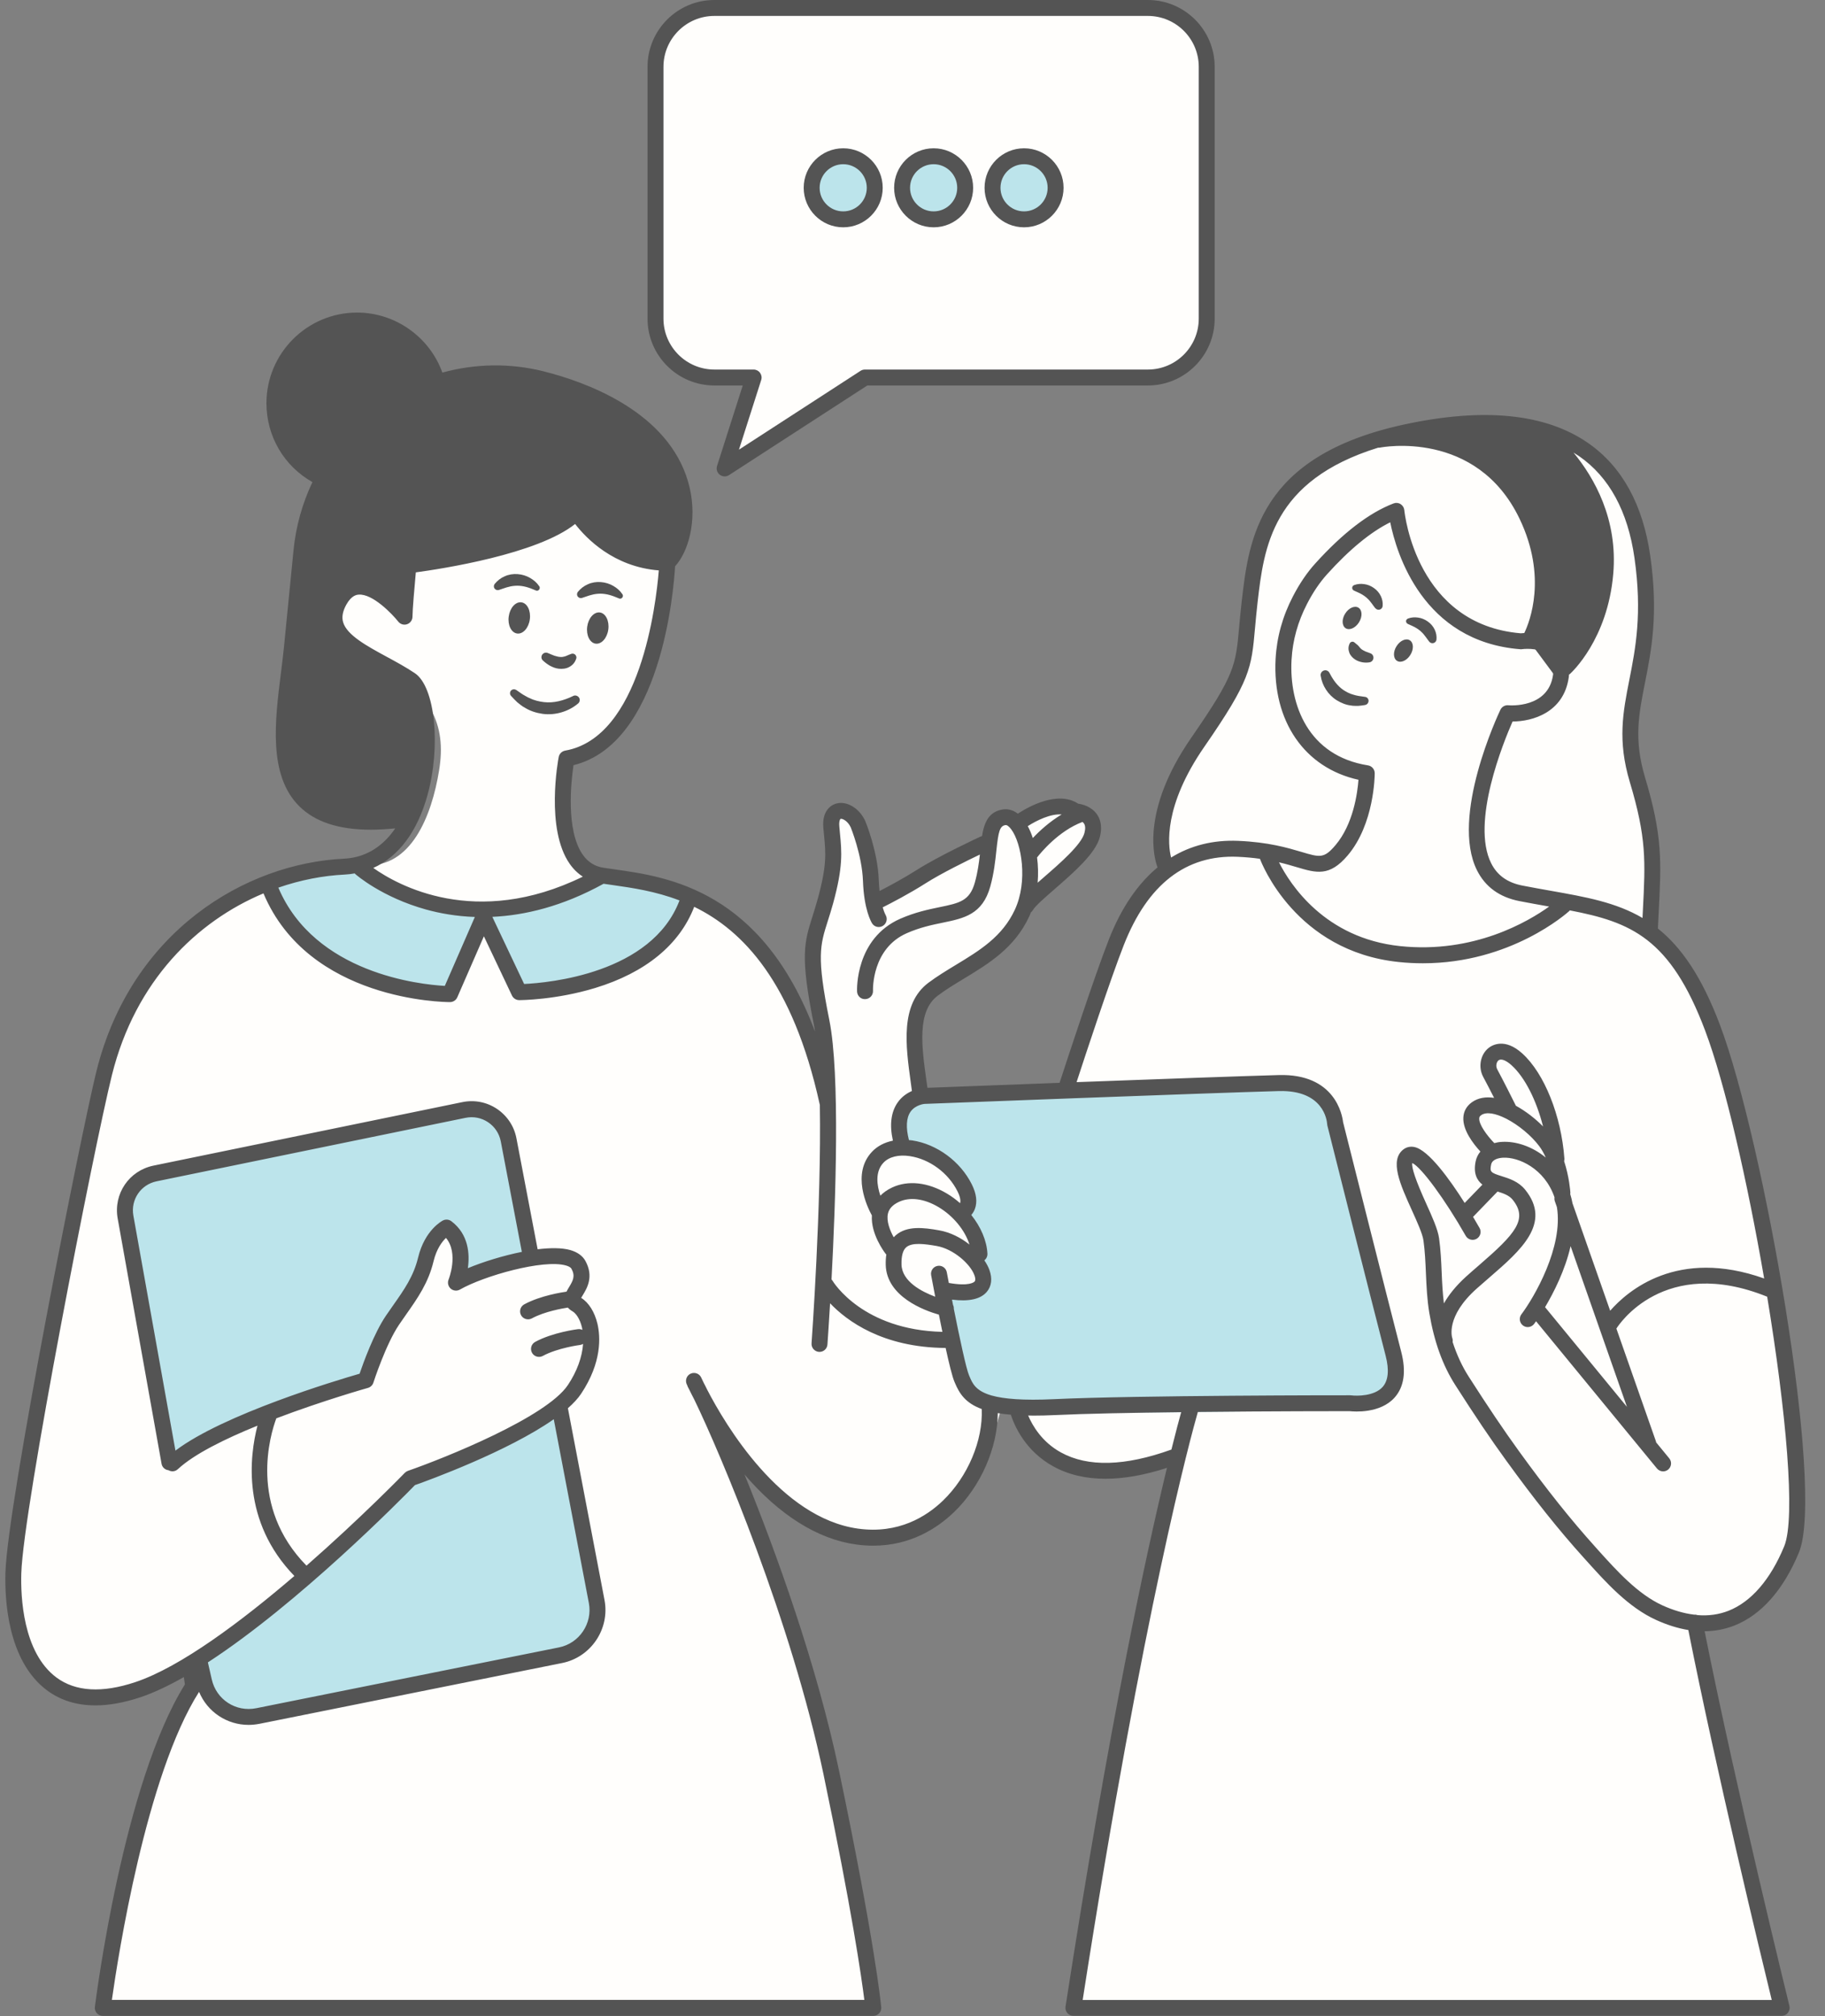 <?xml version="1.0" encoding="UTF-8" standalone="no"?><svg xmlns="http://www.w3.org/2000/svg" xmlns:xlink="http://www.w3.org/1999/xlink" fill="#545454" height="379.6" preserveAspectRatio="xMidYMid meet" version="1" viewBox="-1.0 0.0 343.7 379.6" width="343.7" zoomAndPan="magnify"><rect x="-1.0" y="0.0" width="343.7" height="379.6" fill="#808080" stroke="none"/><g><g id="change1_1"><path clip-rule="evenodd" d="M227.1,13.96v44.2c0,6.83-5.54,12.37-12.37,12.37h-49.81 l-29.36,17.02l5.6-17.02h-7.47c-6.83,0-12.37-5.54-12.37-12.37v-44.2c0-6.83,5.54-12.37,12.37-12.37h81.04 C221.56,1.59,227.1,7.13,227.1,13.96z M317.8,306.24l16.56,71.81l-133.4-0.56c0,0,1.67-8.37,2.23-11.53 c0.45-2.55,12.86-67.32,17.66-92.37l-0.17,0.46c0,0-7.26,3.91-15.81,2.98s-15.16-12.28-15.16-12.28l32.78,0.36 c0.16-0.83,0.25-1.29,0.25-1.29s29.95,0.74,34.98,0.56s4.65-6.14,4.65-6.14s-8.19-33.3-10.6-42.42s-4.47-9.86-9.86-12.09 c-5.4-2.23-42.6,1.49-42.6,1.49s3.91-16,12.47-33.3c8.56-17.3,26.98-10.79,26.98-10.79l0.24,0.04c-0.1-0.34-0.19-0.63-0.25-0.87 c-0.75-0.25-1.54-0.5-2.41-0.75c-9.77-2.79-17.86,3.35-17.86,3.35c-2.79-10.6,3.07-19.26,5.58-23.44 c2.51-4.19,8.65-11.44,9.77-20.93c1.12-9.49,3.35-20.09,3.35-20.09c13.67-20.37,46.33-21.49,54.42-18.14s14.23,12.37,16.74,21.86 c2.51,9.49-0.39,18.64-0.93,31.44c-0.37,8.74-2.23,6.51,1.12,16.56c3.09,9.26,2.46,23.65,2.34,25.84c0.98,0.53,1.89,1.09,2.68,1.69 c6.14,4.65,9.86,19.16,12.84,29.02s9.3,48.56,9.67,57.49c0.37,8.93,2.05,26.98-2.23,33.86C329.52,304.94,317.8,306.24,317.8,306.24 z M282.83,134.9c2.54,0.58,5.39-0.69,7.22-2.18c-2.93,1.79-7.14,2-7.14,2S282.88,134.78,282.83,134.9z M286.82,120.48 c-0.39-0.04-0.77-0.1-1.15-0.16c2.54,0.74,5.35,1.78,6.98,3.39C291.12,120.76,286.82,120.48,286.82,120.48z M266.64,108.17 c4.15,6.69,8.67,9.12,12.38,10.34C273.29,116.14,269.33,112.13,266.64,108.17z M244,137c-1.82-3.07-3.14-7.17-3.22-12.62 c0-0.2,0.01-0.39,0.01-0.59c-0.25,1.15-0.45,2.28-0.57,3.38C239.83,130.82,241.56,134.18,244,137z M294.08,170.43 c0,0,9.72,1.91,16.38,5.37c-2.25-2.71-8.14-3.94-24.47-8.16c-8.36-2.16-9.37-9.87-8.19-17.27c-0.66,2.81-1.15,5.69-1.29,8.34 c-0.36,6.61,6.94,9.56,12.24,10.82L294.08,170.43z M19.75,198.06c-4.47,17.3-15.91,68.37-18.42,93.49 C-1,314.9,7.19,317.5,16.68,319.73s19.26-6.14,19.26-6.14l0.56,2.51c0,0,0,0-6.14,12.28s-12.28,49.95-12.28,49.95l144.56-1.12 c0,0,0.56-3.07-3.91-29.02c-4.47-25.95-25.95-83.44-25.95-83.44s7.86,21.2,29.49,24c20.09,2.6,25.3-23.81,25.3-23.81 c-9.67-0.74-9.58-12.47-9.58-12.47c-17.02,0.56-23.44-10.05-23.44-10.05l1.12-31.53l-1.95-10.88 c-8.93-26.79-25.67-30.98-25.67-30.98c-6.14,17.3-30.98,17.58-30.98,17.58l-6.7-15.35l-7.26,16.19 c-27.63-1.4-34.05-20.93-34.05-20.93C32.03,172.94,23.16,184.86,19.75,198.06z M63.56,112.1c0,0-5.58,4.74,5.58,11.44 c11.16,6.7,13.95,12.84,12.56,21.49c-1.4,8.65-5.3,18.42-13.95,17.86c0,0,17.3,19.26,43.81,2.23c0,0-7.26-2.51-5.02-22.05 c0,0,18.42-3.91,17.86-37.12c0,0-8.37,1.95-17.3-10.05c0,0-12.84,10.33-30.98,10.33l-0.84,9.49 C75.29,115.73,67.75,106.52,63.56,112.1z M49.05,266.43c0,0-3.91,12.28-0.28,19.26c3.63,6.98,7.53,10.88,7.53,10.88l20.37-17.86 c0,0,27.07-10.88,30.42-15.91s3.91-3.63,3.07-12c-0.84-8.37-4.47-4.47-3.07-8.09s0.84-6.7-5.58-6.7s-15.91,5.3-15.91,5.3 s1.12-9.49-2.23-10.05s-3.91,3.63-6.42,9.49c-2.51,5.86-7.26,14.79-8.09,17.02C68.03,260.01,49.05,266.43,49.05,266.43z M177.98,252.48l-1.12-4.47c0,0-0.56-1.67-5.02-3.35c-4.47-1.67-2.79-6.14-4.74-8.65c-1.95-2.51-1.67-6.98-1.67-6.98 s-2.23-3.91-2.23-8.93c0-5.02,6.14-4.19,6.14-4.19s-0.28-1.95-0.28-5.58s2.79-4.19,2.79-4.19s-1.12-11.44,0-15.63 c1.12-4.19,8.93-8.65,14.79-12.56c5.86-3.91,5.3-8.37,5.3-8.37s4.74-2.79,8.93-6.14s5.02-8.09,3.35-9.77 c-1.67-1.67-5.02-1.95-7.53-1.4c-2.51,0.56-5.02,1.12-8.09,1.67s-4.19,5.02-4.19,5.02s-18.42,10.88-20.09,11.16 c-1.67,0.28-1.4-7.26-2.51-11.72c-1.12-4.47-5.58-6.7-5.58-2.23c0,4.47-0.28,9.21-3.07,16.47s-0.84,12.56,1.12,21.77 c1.95,9.21-0.67,47.76-0.09,48.37C162.82,252.01,177.98,252.48,177.98,252.48z" fill="#fffefc" fill-rule="evenodd"/></g><g id="change2_1"><path d="M122.45,105.69c-6.77-0.56-8.65-2.79-15.35-9.77c-1.12,1.4-11.16,10.6-30.98,10.33l-0.84,9.49c0,0-6.7-9.77-11.72-3.63 c-5.02,6.14,1.67,10.6,13.95,16.19c0,0,2.79,7.53,1.4,16.47c-1.4,8.93-1.4,11.72-11.44,10.05c-10.05-1.67-15.07-4.47-14.23-21.77 c0.8-16.48,0.6-31.19,6.61-42.19c-5.37-2.47-9.1-7.88-9.1-14.18c0-8.62,6.99-15.61,15.61-15.61c6.88,0,12.72,4.46,14.79,10.65 c4.44-1.45,9.45-1.91,15.07-0.89c17.02,3.07,29.3,12.28,31.26,22.6S125.8,105.96,122.45,105.69z M263.94,81.69 c0,0,21.49,4.19,24,18.7s-1.12,20.09-1.12,20.09l5.58,7.53c0,0,12.84-13.4,8.93-28.47c-2.32-8.93-7.18-14.53-10.76-17.61 c-2.31-1.99-5.34-2.91-8.37-2.53L263.94,81.69z" fill="inherit"/></g><g id="change1_2"><path clip-rule="evenodd" d="M176.96,246.52c0,0-8.56-1.49-10.05-11.35c0,0-1.3-3.16-2.23-6.88 c-0.93-3.72-2.98-7.81-0.19-10.05c2.79-2.23,9.86-2.05,13.58,0.93c3.72,2.98,3.16,8.56,3.16,8.56s0.74,3.35,1.86,6.33 c1.12,2.98-0.37,3.53,0.56,5.4c0.93,1.86,1.67,4.84-2.23,4.09c-3.91-0.74-5.02-0.19-5.02-0.19L176.96,246.52z" fill="#fffefc" fill-rule="evenodd"/></g><g id="change3_1"><path d="M90.35,171.27l-7.26,16.19c0,0-26.51-2.23-34.05-20.93c0,0,10.05-3.63,17.02-3.91 C66.08,162.62,76.96,171.55,90.35,171.27z M90.35,171.27l6.7,15.35c0,0,26.79-0.84,30.98-17.58c0,0-9.49-4.74-16.47-3.91 C111.56,165.13,99.56,172.94,90.35,171.27z M68.87,257.78c0.84-2.23,5.58-11.16,8.09-17.02c2.51-5.86,3.07-10.05,6.42-9.49 c3.35,0.56,2.23,10.05,2.23,10.05s6.88-3.83,12.88-4.98c-1.82-9.49-3.17-16.98-3.4-19.58c-0.84-9.49-7.53-7.81-7.53-7.81 s-46.6,8.09-56.93,11.16c-10.33,3.07-8.09,8.09-8.09,8.09l8.09,47.44c0,0,7.81-6.7,18.42-9.21 C49.05,266.43,68.03,260.01,68.87,257.78z M56.31,296.57c0,0-2.56-2.56-5.46-7.24C52.03,292.24,53.77,294.81,56.31,296.57z M111.56,300.76c0,0-3.52-16.78-7.31-35.42c-7.85,5.45-27.58,13.38-27.58,13.38l-20.37,17.86c0,0-13.13,12.71-20.39,16.87 c0.01,0.05,0.01,0.11,0.02,0.16c1.12,10.6,9.49,9.77,9.49,9.77s46.6-7.81,57.77-10.6C114.35,309.96,111.56,300.76,111.56,300.76z M157.8,29.03c-3.29,0-5.95,2.67-5.95,5.95s2.67,5.95,5.95,5.95s5.95-2.67,5.95-5.95S161.08,29.03,157.8,29.03z M175.28,29.78 c-3.29,0-5.95,2.67-5.95,5.95c0,3.29,2.67,5.95,5.95,5.95c3.29,0,5.95-2.67,5.95-5.95C181.24,32.44,178.57,29.78,175.28,29.78z M192.31,29.5c-3.29,0-5.95,2.67-5.95,5.95s2.67,5.95,5.95,5.95c3.29,0,5.95-2.67,5.95-5.95S195.6,29.5,192.31,29.5z M172.12,217.31c3.35,0.56,7.81,3.72,8.93,7.81s-1.49,3.16,0.56,5.77c2.05,2.6,0.74,4.09,1.67,9.12c0.93,5.02-7.26,3.91-7.26,3.91 s1.67,4.65,1.58,9.12c-0.09,4.47,3.26,10.05,7.16,11.91c3.91,1.86,66.23,0.74,71.07,0c4.84-0.74,6.14-6.14,6.14-6.14 s-7.44-30.88-9.67-40.56c-2.23-9.67-3.16-11.53-7.81-13.58s-64.74,0.19-72,1.86c-6.13,1.42-4.28,9.3-4.28,9.3 S168.77,216.76,172.12,217.31z" fill="#bce4eb"/></g><g id="change1_3"><path clip-rule="evenodd" d="M68.12,258.89c0,0,7.16-12.09,7.91-14.05 c0.74-1.95,3.26-13.12,6.7-13.4c3.44-0.28,1.86,9.58,1.86,9.58s0-0.93,6.23-2.51s16.56-2.42,18.33-0.37s-1.67,7.26-1.67,7.26l2.6,4 c5.21,14.23-32.94,30.23-32.94,30.23l-20.83,16.93c-13.12-12.28-7.26-30.14-7.26-30.14L68.12,258.89z" fill="#fffefc" fill-rule="evenodd"/></g></g><g><g id="change2_2"><path d="M96.39,119.28c1.1,0.15,2.17-1.04,2.39-2.66c0.22-1.62-0.48-3.06-1.58-3.21c-1.1-0.15-2.17,1.04-2.39,2.66 C94.58,117.69,95.29,119.13,96.39,119.28z" fill="inherit"/><path d="M111.98,115.32c-1.1-0.15-2.17,1.04-2.39,2.66c-0.22,1.62,0.48,3.06,1.58,3.21c1.1,0.15,2.17-1.04,2.39-2.66 C113.78,116.91,113.07,115.47,111.98,115.32z" fill="inherit"/><path d="M102.54,125.33c0.5,0.27,1.05,0.51,1.7,0.58c0.63,0.07,1.37,0.01,1.99-0.34c0.63-0.35,1.06-0.84,1.29-1.57 c0.05-0.15,0.05-0.31-0.02-0.47c-0.14-0.37-0.56-0.56-0.93-0.41l-0.42,0.16c-0.27,0.1-0.59,0.28-0.84,0.33 c-0.26,0.07-0.52,0.12-0.84,0.08c-0.31-0.01-0.68-0.12-1.06-0.23c-0.19-0.08-0.38-0.16-0.58-0.23c-0.2-0.09-0.39-0.18-0.61-0.26 l-0.11-0.04c-0.3-0.11-0.66-0.04-0.9,0.21c-0.33,0.34-0.32,0.88,0.01,1.2C101.62,124.71,102.05,125.05,102.54,125.33z" fill="inherit"/><path d="M106.94,131.04l-0.1,0.05c-0.79,0.39-1.75,0.74-2.64,0.94c-0.92,0.21-1.84,0.27-2.75,0.17c-0.9-0.11-1.81-0.31-2.67-0.74 c-0.45-0.16-0.84-0.45-1.27-0.67c-0.42-0.25-0.8-0.57-1.23-0.84l-0.1-0.06c-0.28-0.17-0.64-0.14-0.89,0.08 c-0.3,0.28-0.32,0.75-0.05,1.05c0.38,0.41,0.77,0.83,1.19,1.22c0.46,0.34,0.88,0.75,1.42,1.01c0.99,0.63,2.17,0.99,3.35,1.16 c1.19,0.16,2.42,0.05,3.55-0.29c1.15-0.34,2.16-0.86,3.12-1.66c0.3-0.25,0.4-0.68,0.22-1.04 C107.87,131.01,107.36,130.83,106.94,131.04z" fill="inherit"/><path d="M108.61,112.58l0.09-0.03c0.64-0.19,1.18-0.43,1.74-0.55c0.54-0.16,1.08-0.21,1.62-0.22c0.55,0,1.11,0.08,1.68,0.23 c0.57,0.15,1.18,0.39,1.75,0.63l0.09,0.04c0.16,0.07,0.35,0.05,0.5-0.05c0.24-0.17,0.31-0.5,0.14-0.74 c-0.46-0.69-1.04-1.18-1.74-1.58c-0.69-0.4-1.49-0.65-2.33-0.71c-0.83-0.07-1.7,0.07-2.44,0.41c-0.76,0.32-1.39,0.83-1.88,1.43 c-0.14,0.18-0.2,0.43-0.13,0.67C107.82,112.48,108.23,112.7,108.61,112.58z" fill="inherit"/><path d="M92.96,111.08l0.09-0.03c0.64-0.19,1.18-0.43,1.74-0.55c0.54-0.16,1.08-0.21,1.62-0.22c0.55,0,1.11,0.08,1.68,0.23 c0.57,0.15,1.18,0.39,1.74,0.63l0.09,0.04c0.16,0.07,0.35,0.05,0.5-0.05c0.24-0.17,0.31-0.5,0.14-0.74 c-0.46-0.69-1.05-1.18-1.74-1.58c-0.69-0.4-1.49-0.65-2.33-0.71c-0.83-0.07-1.7,0.07-2.44,0.41c-0.76,0.32-1.39,0.83-1.88,1.43 c-0.14,0.18-0.2,0.43-0.13,0.67C92.16,110.98,92.57,111.2,92.96,111.08z" fill="inherit"/><path d="M337.79,292.31c4.95-11.96-6.71-77.7-14.87-99.33c-3.45-9.14-7.29-14.64-11.69-18.15c0.05-1.15,0.11-2.24,0.16-3.25 c0.48-9.43,0.73-14.17-2.58-25.2c-2.13-7.11-1.2-11.84-0.01-17.83c1.2-6.06,2.56-12.94,0.99-23.9 c-1.38-9.65-5.31-16.79-11.68-21.22c-8.02-5.58-19.72-6.75-34.77-3.48c-27.31,5.94-29.14,21.64-30.47,33.11 c-0.23,1.94-0.37,3.58-0.5,5c-0.65,7.25-0.8,8.97-9.01,20.83c-9.71,14.03-6.92,22.98-6.36,24.43c-3.75,3.11-6.84,7.64-9.16,13.55 c-2.73,6.94-8.12,23.43-9.29,27.01c-11.86,0.44-22.17,0.84-24.89,0.94c-0.06-0.45-0.12-0.9-0.19-1.36 c-0.89-6.41-1.81-13.04,2.15-16c1.52-1.14,3.17-2.14,4.92-3.2c4.69-2.84,9.54-5.78,12.29-11.7c0.12-0.25,0.22-0.52,0.32-0.78 c0.14-0.11,0.27-0.24,0.36-0.41c0.45-0.79,2.34-2.43,4.17-4.02c3.58-3.12,7.65-6.66,8.45-9.74c0.57-2.17-0.01-3.58-0.6-4.37 c-1.03-1.39-2.65-1.8-3.47-1.92c-3.85-2.5-9.28,0.52-11.37,1.88c-1.12-0.86-2.18-0.89-2.79-0.8c-2.72,0.41-3.55,2.49-3.96,5.04 c-0.12,0.02-0.24,0.06-0.35,0.11c-0.32,0.15-7.77,3.61-11.9,6.23c-2.55,1.62-5.35,3.11-7.04,3.98c-0.07-0.61-0.12-1.27-0.15-2.02 c-0.19-5.42-2.44-10.89-2.56-11.19c-1.12-2.39-3.46-3.79-5.43-3.26c-0.65,0.18-2.76,1.03-2.45,4.59c0.04,0.48,0.08,0.93,0.13,1.36 c0.33,3.44,0.55,5.71-1.2,12.06c-0.34,1.23-0.67,2.26-0.96,3.2c-1.57,4.95-2.36,7.43,0.2,20.19c0.1,0.49,0.19,1.01,0.27,1.56 c-10.01-26.65-27.66-29.14-37.73-30.56c-0.76-0.11-1.47-0.21-2.14-0.31c-1.63-0.26-2.89-1.06-3.87-2.44 c-3.24-4.61-2.2-13.85-1.75-16.87c16.5-4.04,18.86-32.82,19.13-37.45c2.48-2.71,4.21-8.57,2.73-14.85 c-3.1-13.19-17.46-19.06-25.75-21.39c-0.61-0.17-1.21-0.33-1.8-0.48c-6.31-1.57-12.85-1.44-19.01,0.25 c-2.41-6.7-8.86-11.3-16.06-11.3c-9.41,0-17.07,7.66-17.07,17.07c0,6.21,3.3,11.82,8.66,14.85c-1.89,3.99-3.12,8.32-3.56,12.82 c-0.57,5.82-1.22,12.42-1.81,18.32c-0.15,1.54-0.36,3.15-0.56,4.79c-1.14,9.04-2.42,19.28,3.46,25.11 c2.98,2.95,7.43,4.41,13.48,4.41c1.44,0,2.97-0.09,4.59-0.25c-2.04,2.97-5.11,5.49-9.69,5.71c-18.45,0.88-40.01,13.59-46.59,40.02 C14.3,213.24,0.4,283.1,0.02,296.15c-0.14,4.79,0.34,16.54,7.83,22.11c2.55,1.9,5.6,2.84,9.11,2.84c2.58,0,5.41-0.51,8.48-1.53 c2.54-0.85,5.3-2.17,8.18-3.8l0.2,1.39c-11.56,18.45-16.73,58.98-16.95,60.71c-0.05,0.43,0.08,0.86,0.36,1.18 c0.29,0.32,0.69,0.51,1.12,0.51h145.12c0.42,0,0.82-0.18,1.11-0.49c0.28-0.31,0.42-0.73,0.38-1.15 c-0.04-0.48-1.17-12.14-7.93-44.45c-4.15-19.85-11.81-41.11-17.82-55.85c6.56,7.64,13.76,12.18,20.99,13.18 c1.13,0.16,2.21,0.23,3.25,0.23c7.06,0,12.1-3.32,15.22-6.32c5.05-4.86,8.2-12.12,8.24-18.64c0.74,0.13,1.56,0.22,2.46,0.3 c0.67,2.07,2.71,6.8,7.94,9.7c2.84,1.58,6.14,2.36,9.89,2.36c3.48,0,7.35-0.69,11.57-2.05c-3.82,15.79-10.85,48.09-19.1,101.44 c-0.07,0.43,0.06,0.87,0.34,1.21c0.29,0.33,0.7,0.52,1.14,0.52h133.39c0.46,0,0.9-0.21,1.18-0.58s0.39-0.84,0.28-1.28 c-0.1-0.41-9.96-40.43-15.97-70.55c1.96-0.02,3.83-0.38,5.62-1.08C330.69,304.07,334.89,299.32,337.79,292.31z M306.82,105.06 c1.49,10.46,0.19,17.07-0.96,22.9c-1.21,6.15-2.26,11.46,0.08,19.28c3.16,10.54,2.94,14.81,2.46,24.19 c-0.02,0.45-0.05,0.93-0.07,1.41c-5.02-2.95-10.72-3.96-17.28-5.12c-1.7-0.3-3.48-0.62-5.34-0.98c-2.81-0.55-4.73-1.92-5.87-4.18 c-3.88-7.71,2.33-22.88,4.02-26.71c3.76-0.01,9.64-1.69,10.58-8.31c0.03-0.18,0.04-0.36,0.05-0.53c0.05-0.04,0.11-0.05,0.16-0.1 c0.29-0.26,7.11-6.49,8.17-18.85c0.89-10.3-3.57-18.09-7.48-22.84c0.36,0.22,0.71,0.44,1.05,0.67 C302.06,89.82,305.57,96.27,306.82,105.06z M256.64,144.11c-11.3-1.79-14.85-11.44-14.41-19.82c0-0.02,0.01-0.1,0.01-0.12 c0.2-3.6,1.18-7.13,2.93-10.5c1.12-2.17,2.38-4.02,3.74-5.53c4.22-4.68,8.22-7.97,11.91-9.8c1.17,5.83,6.12,22.45,24.49,23.9 c0.11,0.01,0.22,0.01,0.33-0.01c0.94-0.13,3.69-0.18,5.03,1.17c0.78,0.78,1.05,2.02,0.81,3.69c-0.9,6.29-8.12,5.73-8.42,5.7 c-0.62-0.06-1.22,0.28-1.49,0.85c-0.39,0.82-9.49,20.11-4.4,30.24c1.56,3.11,4.24,5.05,7.97,5.78c1.87,0.37,3.67,0.68,5.39,0.99 c0.07,0.01,0.14,0.03,0.22,0.04c-3.94,2.83-14.19,8.9-28.05,7.45c-14.25-1.49-20.77-11.7-22.83-15.78 c1.29,0.3,2.39,0.63,3.34,0.91c3.71,1.1,6.17,1.83,9.59-2.2c5.04-5.93,5.1-15.1,5.1-15.48 C257.9,144.85,257.36,144.23,256.64,144.11z M288.01,82.19c0.05,0.05,0.1,0.1,0.16,0.14c0.13,0.1,13.02,9.73,11.67,25.45 c-0.67,7.83-3.93,12.96-5.82,15.34c-0.29-0.69-0.71-1.31-1.24-1.85c-1.01-1.01-2.31-1.55-3.55-1.83 c1.46-3.59,3.83-12.29-1.34-23.07c-4.49-9.37-11.67-13.16-17.84-14.6C276.96,80.8,282.96,80.94,288.01,82.19z M225.82,140.59 c8.66-12.51,8.86-14.77,9.53-22.27c0.13-1.41,0.27-3.01,0.49-4.93c1.2-10.29,2.68-22.9,22.71-29.1c0.13,0.01,0.25,0,0.38-0.02 c0.18-0.04,18.14-3.51,26.25,13.41c5.24,10.94,1.92,19.37,0.89,21.51c-0.29,0.01-0.53,0.03-0.68,0.05 c-19.54-1.65-21.83-22.32-21.92-23.2c-0.05-0.47-0.31-0.88-0.71-1.13c-0.4-0.25-0.89-0.29-1.32-0.12 c-4.6,1.76-9.57,5.58-14.77,11.34c-1.53,1.69-2.93,3.76-4.17,6.15c-1.95,3.75-3.05,7.7-3.27,11.79 c-0.62,11.73,5.47,20.52,15.61,22.75c-0.19,2.52-0.99,8.38-4.33,12.31c-2.16,2.54-2.9,2.32-6.45,1.26 c-2.61-0.77-6.18-1.83-11.88-2.07c-4.71-0.2-8.94,0.87-12.63,3.14C218.96,159.11,218.09,151.76,225.82,140.59z M197.54,263.44 c-5.91,0.28-9.51-0.05-11.76-0.68c0,0-0.01,0-0.01,0c-3.02-0.86-3.62-2.28-4.15-3.52l-0.12-0.28c-0.54-1.26-1.75-6.91-2.87-12.53 c0.02-0.26-0.04-0.52-0.15-0.74c-0.07-0.33-0.13-0.66-0.19-0.99c3.17,0.4,5.37-0.08,6.54-1.45c0.91-1.06,1.09-2.52,0.51-4.12 c-0.21-0.59-0.54-1.21-0.96-1.83c0.38-0.29,0.61-0.76,0.58-1.27c-0.13-2.45-1.25-5.03-3.04-7.27c0.25-0.29,0.5-0.65,0.67-1.11 c0.5-1.32,0.31-2.89-0.58-4.67c-2.16-4.32-6.57-7.56-11.23-8.26c-0.2-0.03-0.4-0.04-0.6-0.06c-0.6-2.33-0.51-4.15,0.28-5.31 c0.93-1.36,2.65-1.5,2.64-1.5c0.53-0.02,53.36-2.05,66.77-2.42c8.42-0.21,9.02,5.55,9.07,6.2c0,0.1,0.02,0.2,0.04,0.29 c0.08,0.33,8.22,32.69,10.98,43.36c0.69,2.67,0.5,4.64-0.56,5.85c-1.54,1.75-4.83,1.74-5.97,1.59c-0.07-0.01-0.13-0.01-0.2-0.01 C252.84,262.7,212.84,262.71,197.54,263.44z M167.7,232.58c-0.14,0.12-0.26,0.25-0.39,0.38c-0.7-1.27-1.42-3.05-1.08-4.48 c0.22-0.92,0.9-1.64,2.05-2.18c2.08-0.98,4.8-0.62,7.49,0.99c2.81,1.68,4.98,4.39,5.81,7.04c-1.62-1.28-3.59-2.3-5.68-2.67 C172.91,231.12,169.8,230.76,167.7,232.58z M165.39,218.91c1.04-1.1,2.85-1.55,4.95-1.23c3.73,0.56,7.26,3.16,8.99,6.64 c0.54,1.08,0.61,1.8,0.48,2.22c-0.77-0.68-1.6-1.29-2.49-1.82c-3.56-2.12-7.31-2.54-10.31-1.13c-0.95,0.45-1.67,0.98-2.21,1.54 C164.15,223.2,163.76,220.62,165.39,218.91z M169.67,234.84c1.11-0.96,3.54-0.62,5.73-0.24c3.14,0.55,6.35,3.37,7.12,5.53 c0.09,0.25,0.28,0.87,0.03,1.16c-0.09,0.1-0.97,0.96-4.86,0.27c-0.13-0.69-0.26-1.37-0.38-2.01c-0.15-0.82-0.94-1.36-1.75-1.2 c-0.81,0.15-1.35,0.93-1.2,1.75c0.09,0.49,0.38,2.02,0.77,4.05c-2.54-0.94-6.25-2.86-6.35-6.04 C168.74,236.49,169.03,235.39,169.67,234.84z M203.23,156.84c-0.57,2.18-4.58,5.68-7.52,8.23c-0.47,0.41-0.89,0.78-1.29,1.13 c0.13-1.61,0.09-3.23-0.11-4.75c0.69-0.89,4.05-5,8.55-6.69c0.1,0.08,0.19,0.16,0.26,0.26 C203.41,155.41,203.44,156.02,203.23,156.84z M198.94,153.35c-2.3,1.38-4.17,3.1-5.43,4.44c-0.27-0.82-0.59-1.57-0.95-2.24 C194.19,154.5,196.85,153.18,198.94,153.35z M154.9,173.4c0.3-0.95,0.65-2.03,1-3.31c1.89-6.89,1.63-9.65,1.29-13.15 c-0.04-0.43-0.08-0.87-0.12-1.33c-0.09-1.01,0.15-1.41,0.24-1.43c0.35-0.09,1.35,0.4,1.9,1.58c0.02,0.05,2.13,5.22,2.31,10.09 c0.19,5.46,1.57,7.76,1.72,8.01c0.44,0.69,1.35,0.89,2.04,0.46c0.7-0.43,0.92-1.35,0.5-2.05c-0.01-0.01-0.26-0.46-0.54-1.43 c1.53-0.77,4.93-2.52,8.07-4.52c2.95-1.88,7.88-4.3,10.23-5.42c-0.18,1.61-0.42,3.37-0.94,5.24c-0.97,3.5-2.88,3.89-6.67,4.67 c-2.04,0.42-4.58,0.95-7.37,2.17c-8.47,3.72-8.17,13.31-8.15,13.71c0.04,0.83,0.72,1.49,1.56,1.43c0.83-0.03,1.47-0.73,1.44-1.56 c-0.01-0.32-0.21-7.96,6.36-10.85c2.5-1.1,4.77-1.57,6.77-1.98c4.02-0.83,7.49-1.55,8.96-6.81c0.7-2.53,0.95-4.9,1.15-6.8 c0.38-3.61,0.64-4.61,1.72-4.77c0.27-0.04,0.68,0.27,1.08,0.81c1.94,2.59,3.17,9.76,0.68,15.12c-2.36,5.09-6.61,7.67-11.12,10.4 c-1.73,1.05-3.53,2.14-5.16,3.36c-5.37,4.03-4.28,11.88-3.32,18.82c0.07,0.53,0.14,1.04,0.21,1.56c-0.91,0.4-1.92,1.06-2.69,2.17 c-1.25,1.79-1.55,4.21-0.89,7.18c-1.56,0.32-2.91,1.01-3.91,2.06c-3.94,4.14-0.94,10.4-0.05,12.02c-0.22,3.47,2.29,6.83,2.6,7.23 c0.04,0.05,0.08,0.09,0.12,0.13c-0.09,0.61-0.13,1.26-0.11,1.98c0.18,5.97,7.29,8.57,10.01,9.34c0.21,1.06,0.43,2.15,0.66,3.24 c-14.96-0.36-20.48-9.27-20.72-9.67c-0.05-0.08-0.1-0.15-0.16-0.21c0.78-14.71,1.63-38.62-0.41-48.81 C152.77,180.09,153.44,177.99,154.9,173.4z M126.97,169.54c-5.23,13.79-24.74,15.52-29.26,15.73l-5.99-12.64 c6.07-0.28,13.17-1.94,20.95-6.23c0.54,0.08,1.09,0.16,1.68,0.24C117.99,167.16,122.39,167.78,126.97,169.54z M52.2,75.92 c0-7.76,6.31-14.07,14.07-14.07c5.89,0,11.18,3.74,13.2,9.2c-3.15,1.14-6.16,2.71-8.96,4.68c-4.67,3.29-8.48,7.53-11.25,12.36 C54.88,85.59,52.2,81,52.2,75.92z M75.08,152.76c-8.44,1.15-14.36,0.11-17.58-3.09c-4.83-4.78-3.64-14.25-2.59-22.6 c0.21-1.67,0.41-3.3,0.57-4.86c0.59-5.9,1.24-12.51,1.81-18.33c1.01-10.33,6.45-19.69,14.94-25.68 c8.29-5.85,18.63-7.81,28.38-5.38c0.57,0.14,1.14,0.29,1.72,0.46c16.93,4.75,22.2,13.05,23.64,19.18 c1.26,5.37-0.28,10.06-1.89,11.98c-10.08-0.41-15.01-8.46-15.21-8.81c-0.24-0.41-0.67-0.68-1.14-0.73 c-0.48-0.05-0.95,0.14-1.27,0.49c-4.88,5.45-23.8,8.75-30.68,9.56c-0.7,0.08-1.25,0.64-1.32,1.35c-0.02,0.21-0.33,3.46-0.54,6.24 c-1.95-1.8-4.77-3.79-7.58-3.56c-1.35,0.11-3.27,0.8-4.72,3.44c-1.08,1.96-1.37,3.85-0.85,5.6c1.07,3.63,5.22,5.89,9.62,8.28 c1.74,0.94,3.54,1.92,5.1,2.97c2.16,1.45,3.55,11.06,1.13,19.71c-0.31,1.12-0.75,2.44-1.36,3.78 C75.19,152.75,75.14,152.75,75.08,152.76z M79.49,149.77c2.59-9.27,1.45-20.46-2.35-23.01c-1.68-1.13-3.54-2.14-5.35-3.12 c-3.67-1.99-7.46-4.05-8.17-6.48c-0.29-0.97-0.09-2.06,0.6-3.31c0.98-1.78,2-1.87,2.33-1.89c2.63-0.21,6.36,3.69,7.45,5.08 c0.4,0.5,1.06,0.7,1.67,0.49c0.6-0.21,1.01-0.78,1.01-1.42c0-1.25,0.39-5.71,0.63-8.34c4.88-0.66,22.84-3.41,30-9.11 c2.08,2.69,7.24,8.07,15.76,8.74c-0.52,6.42-3.47,31.45-17.63,33.93c-0.61,0.11-1.1,0.58-1.22,1.2 c-0.11,0.55-2.53,13.56,2.08,20.13c0.7,1,1.52,1.79,2.46,2.4c-20.24,9.9-34.98,1.54-39.46-1.64 C74.05,161.3,77.58,156.63,79.49,149.77z M63.91,164.67c0.65-0.03,1.28-0.11,1.89-0.22c0.04,0.04,0.07,0.09,0.11,0.12 c0.2,0.18,5.03,4.37,13.29,6.67c2.59,0.72,5.7,1.29,9.23,1.41l-5.66,12.98c-4.62-0.26-24.47-2.31-31.35-18.5 C55.61,165.68,59.84,164.87,63.91,164.67z M51.04,267.05c8.8-3.34,17.11-5.69,17.26-5.73c0.48-0.14,0.87-0.51,1.02-0.99 c0.02-0.07,2.34-7.24,4.84-10.92c0.46-0.68,0.92-1.33,1.36-1.96c2.13-3.03,4.15-5.9,5.13-9.97c0.57-2.36,1.62-3.71,2.34-4.4 c2.45,2.92,0.51,7.8,0.49,7.85c-0.24,0.59-0.08,1.27,0.4,1.7c0.48,0.42,1.18,0.49,1.73,0.18c4.49-2.57,15.69-5.76,19.97-4.54 c0.54,0.15,0.91,0.37,1.04,0.61c0.75,1.37,0.32,2.2-0.44,3.45c-0.17,0.28-0.34,0.57-0.49,0.87c-0.73,0.1-4.91,0.73-7.96,2.39 c-0.73,0.4-1,1.31-0.6,2.04c0.27,0.5,0.79,0.78,1.32,0.78c0.24,0,0.49-0.06,0.72-0.18c2.4-1.31,5.85-1.89,6.77-2.03 c0.23,0.26,0.52,0.5,0.89,0.71c0.56,0.32,1.37,1.31,1.78,3.06c0.03,0.14,0.04,0.29,0.07,0.43c-0.25-0.12-0.53-0.17-0.82-0.14 c-0.19,0.02-4.79,0.61-8.07,2.4c-0.73,0.4-1,1.31-0.6,2.04c0.27,0.5,0.79,0.78,1.32,0.78c0.24,0,0.49-0.06,0.72-0.18 c2.78-1.51,6.96-2.06,7-2.06c0.21-0.03,0.41-0.1,0.58-0.2c-0.18,2.49-1.15,5.18-2.86,7.74c-4.04,6.06-23.12,13.72-30.13,16.16 c-0.22,0.08-0.42,0.21-0.58,0.37c-0.16,0.17-8.21,8.45-18.52,17.48C45.74,283.61,49.92,270.04,51.04,267.05z M32.04,273.13 l-7.92-44.24c-0.54-3.01,1.39-5.86,4.39-6.47l58.17-11.95c1.48-0.3,2.99-0.01,4.24,0.83c1.26,0.84,2.1,2.12,2.39,3.6l3.97,20.81 c-3.59,0.72-7.33,1.89-10.17,3.07c0.38-2.67,0.15-6.38-3.1-8.84c-0.46-0.35-1.07-0.4-1.58-0.15c-0.14,0.07-3.43,1.77-4.69,6.99 c-0.85,3.52-2.62,6.04-4.67,8.95c-0.45,0.65-0.92,1.31-1.39,2c-2.26,3.32-4.26,8.88-4.96,10.92 C62.32,259.92,41.1,266.28,32.04,273.13z M77.14,279.63c2.54-0.9,17.5-6.34,26.15-12.41l6.61,34.62c0.72,3.83-1.8,7.57-5.62,8.34 l-57.02,11.45c-3.83,0.77-7.52-1.61-8.38-5.43L38.15,313C55.24,301.89,74.55,282.29,77.14,279.63z M176.59,282.54 c-3.1,2.99-8.39,6.33-15.98,5.28c-14.66-2.02-25.06-19.67-28.39-26.09c-0.26-0.52-0.49-1-0.7-1.38c-0.28-0.57-0.44-0.92-0.45-0.95 c-0.33-0.76-1.22-1.1-1.98-0.77c-0.76,0.33-1.1,1.22-0.77,1.98c0.01,0.03,0.06,0.12,0.12,0.25c0.03,0.11,0.07,0.22,0.13,0.33 c0.07,0.12,0.15,0.28,0.22,0.42c0.24,0.49,0.56,1.14,0.97,1.92c4.9,10.09,18.31,41.79,24.33,70.55 c5.33,25.49,7.16,38.25,7.69,42.47H20.07c1.13-7.99,6.42-42.28,16.42-58c1.57,3.78,5.24,6.22,9.32,6.22c0.67,0,1.36-0.07,2.04-0.2 l57.02-11.45c5.42-1.09,9-6.4,7.98-11.84l-6.9-36.13c1.03-0.91,1.88-1.82,2.49-2.73c3.97-5.96,3.63-10.8,3.08-13.16 c-0.53-2.23-1.64-4.01-3.07-4.89c0.09-0.16,0.2-0.34,0.29-0.49c0.8-1.31,2.13-3.49,0.52-6.45c-0.54-0.98-1.5-1.67-2.85-2.06 c-1.59-0.45-3.77-0.44-6.16-0.15l-3.99-20.89c-0.43-2.28-1.74-4.24-3.66-5.54c-1.93-1.29-4.24-1.74-6.51-1.28L27.9,219.47 c-4.6,0.95-7.56,5.31-6.74,9.94l8.27,46.21c0.12,0.66,0.66,1.13,1.3,1.2c0.56,0.32,1.26,0.27,1.76-0.19 c3.04-2.84,8.89-5.72,15-8.2c-1.48,5.69-3.03,18.02,6.95,28.3c-9.89,8.48-21.39,17.13-29.96,19.99 c-6.26,2.09-11.26,1.79-14.85-0.87c-6.35-4.72-6.75-15.29-6.62-19.61c0.36-12.27,13.7-80.26,17.07-93.82 c4.42-17.76,15.99-28.95,28.54-34.21c8.5,20.23,34.04,20.47,35.12,20.47c0.6,0,1.14-0.35,1.38-0.9l5.01-11.49l5.29,11.16 c0.25,0.52,0.78,0.86,1.36,0.86c0.28,0,6.91-0.03,14.35-2.3c9.46-2.89,15.86-8.15,18.61-15.27c9.16,4.46,18.56,14.17,23.62,37.13 c0.01,0.04,0.03,0.09,0.04,0.13c0.32,18.89-1.54,44.58-1.56,44.93c-0.06,0.83,0.56,1.54,1.39,1.61c0.04,0,0.07,0,0.11,0 c0.78,0,1.44-0.6,1.49-1.39c0.03-0.45,0.24-3.38,0.5-7.76c3.13,3.29,9.87,8.33,21.76,8.41c0.64,2.92,1.25,5.41,1.65,6.34 l0.11,0.26c0.84,1.99,1.96,3.77,5.04,4.9C184.14,271.21,181.28,278.02,176.59,282.54z M198.8,273.47 c-3.56-1.96-5.34-5.01-6.17-6.95c0.34,0.01,0.66,0.02,1.01,0.02c1.23,0,2.58-0.03,4.04-0.1c5.63-0.27,14.64-0.44,23.77-0.55 c-0.37,1.33-1,3.66-1.84,7.04C210.87,276.08,203.87,276.27,198.8,273.47z M202.9,376.56c11.46-73.7,20.47-106.47,21.69-110.71 c13.95-0.15,27.33-0.15,28.57-0.15c0.83,0.09,5.77,0.5,8.5-2.58c1.77-2,2.19-4.89,1.23-8.59c-2.68-10.36-10.44-41.2-10.95-43.24 c-0.15-1.33-1.51-9.18-12.13-8.87c-6.69,0.18-23.15,0.78-38.06,1.33c1.63-5,6.4-19.46,8.89-25.8 c4.49-11.44,11.7-17.03,21.42-16.63c1.58,0.07,2.97,0.2,4.23,0.38c0,0.01,0.01,0.03,0.01,0.04c0.26,0.71,6.69,17.36,26.09,19.39 c1.58,0.17,3.11,0.24,4.59,0.24c16.53,0,27.07-9.4,27.55-9.83c0.04-0.04,0.06-0.09,0.1-0.13c11.49,2.21,18.92,5.19,25.49,22.62 c3.75,9.93,7.97,28.41,11.12,46.69c-16.33-5.81-25.72,2.32-29,6.07l-7.09-20.21c-0.11-0.59-0.25-1.18-0.43-1.75 c0.02-0.11,0.03-0.23,0.02-0.35c-0.01-0.17-0.2-2.87-1.17-5.85c0.04-0.16,0.06-0.32,0.05-0.49c-0.59-8.08-3.78-16.04-7.93-19.79 c-3.3-2.99-5.68-1.56-6.33-1.05c-1.57,1.23-2.02,3.64-1.02,5.48c0.56,1.04,1.34,2.56,2.04,3.93c-1.53-0.23-2.99-0.03-4.2,0.84 c-0.98,0.71-1.53,1.69-1.59,2.85c-0.13,2.35,1.81,4.9,3.21,6.42c-0.44,0.53-0.76,1.16-0.9,1.88c-0.45,2.24,0.25,3.54,1.28,4.35 l-3.34,3.45c-2.82-4.45-6.8-9.97-9.46-10.53c-0.75-0.16-1.47,0-2.04,0.42c-2.73,2.04-0.64,6.63,1.56,11.49 c0.98,2.17,2,4.41,2.18,5.69c0.28,2.02,0.37,4.04,0.46,6.17c0.11,2.44,0.22,4.96,0.64,7.47c0.91,5.41,2.51,9.87,4.92,13.62 c3.7,5.78,6.64,10.15,9.54,14.14c5.29,7.31,9.93,13.13,14.61,18.31l0.55,0.61c3.69,4.1,7.88,8.75,13.09,11.12 c2.09,0.95,4.11,1.58,6.07,1.9c5.28,26.59,13.67,61.31,15.71,69.66H202.9z M270.93,245.42c-0.24-1.93-0.34-3.9-0.42-5.82 c-0.09-2.11-0.19-4.3-0.49-6.45c-0.24-1.71-1.3-4.04-2.42-6.52c-1.95-4.3-2.83-6.87-2.62-7.65c1.72,0.82,6.17,6.87,10.06,13.71 c0.41,0.72,1.33,0.97,2.04,0.56c0.72-0.41,0.97-1.33,0.56-2.04c-0.3-0.53-0.72-1.25-1.22-2.09l4.61-4.77 c1.12,0.35,2.17,0.71,2.83,1.52c2.99,3.68,0.51,6.45-6.3,12.34c-0.81,0.7-1.64,1.42-2.46,2.16 C273.12,242.17,271.8,243.87,270.93,245.42z M280.42,215.23c-1.36-1.4-2.91-3.49-2.84-4.66c0.01-0.22,0.08-0.39,0.35-0.59 c0.99-0.71,2.76-0.34,4.67,0.62c0.05,0.03,0.09,0.05,0.14,0.07c2.23,1.16,4.62,3.11,6.14,5.13c0.49,0.65,0.89,1.39,1.23,2.15 c-2.57-2.11-5.65-3.11-8.26-2.95C281.34,215.02,280.87,215.11,280.42,215.23z M280.98,201.35c-0.34-0.63-0.15-1.4,0.23-1.7 c0.48-0.38,1.42-0.02,2.46,0.92c2.52,2.28,4.69,6.62,5.93,11.52c-1.42-1.43-3.21-2.85-5.11-3.89 C283.87,206.94,282.06,203.36,280.98,201.35z M305.4,264.89l-15.42-18.77c1.62-2.73,3.77-6.94,4.81-11.49L305.4,264.89z M318.7,304.1c-0.21-0.08-0.44-0.11-0.68-0.09c-1.89-0.23-3.86-0.8-5.93-1.74c-4.64-2.11-8.6-6.51-12.1-10.39l-0.55-0.62 c-4.6-5.1-9.17-10.83-14.4-18.06c-2.86-3.95-5.77-8.27-9.44-14c-1.24-1.93-2.24-4.1-3.03-6.52c0.04-0.24,0.03-0.49-0.06-0.73 c-0.06-0.16-1.3-4.07,4.61-9.34c0.82-0.73,1.63-1.44,2.43-2.12c5.79-5.01,11.79-10.2,6.67-16.5c-1.25-1.54-3-2.09-4.4-2.53 c-2.12-0.66-2.27-0.83-2-2.18c0.21-1.03,1.47-1.25,2.2-1.3c2.96-0.18,7.89,2.04,9.74,7.47c-0.04,0.24-0.02,0.48,0.06,0.72 l0.39,1.11c1.24,7.51-4.27,16.97-6.69,20.19c-0.5,0.66-0.36,1.6,0.3,2.1c0.66,0.5,1.6,0.36,2.1-0.3c0.01-0.01,0.14-0.19,0.36-0.5 l22.77,27.72c0.3,0.36,0.73,0.55,1.16,0.55c0.33,0,0.67-0.11,0.95-0.34c0.64-0.53,0.73-1.47,0.21-2.11l-2.47-3.01 c-0.01-0.08-0.03-0.17-0.06-0.25l-7.43-21.18c0.01-0.02,0.02-0.03,0.03-0.04c0.35-0.57,8.92-13.81,28.37-5.96 c3.52,21.33,5.42,41.65,3.2,47.01c-2.58,6.24-6.2,10.43-10.47,12.12C322.73,303.99,320.78,304.27,318.7,304.1z" fill="inherit"/><path d="M133.53,72.58h5.35l-4.84,15.16c-0.19,0.6,0.01,1.26,0.52,1.65c0.27,0.2,0.59,0.31,0.91,0.31c0.28,0,0.57-0.08,0.82-0.24 l26.05-16.88h52.84c6.94,0,12.58-5.65,12.58-12.58V12.58c0-6.94-5.65-12.58-12.58-12.58h-81.65c-6.94,0-12.58,5.65-12.58,12.58V60 C120.95,66.94,126.59,72.58,133.53,72.58z M123.95,12.58c0-5.28,4.3-9.58,9.58-9.58h81.65c5.28,0,9.58,4.3,9.58,9.58V60 c0,5.28-4.3,9.58-9.58,9.58h-53.29c-0.29,0-0.57,0.08-0.82,0.24l-22.9,14.84l4.19-13.12c0.15-0.46,0.06-0.95-0.22-1.34 s-0.73-0.62-1.21-0.62h-7.4c-5.28,0-9.58-4.3-9.58-9.58V12.58z" fill="inherit"/><path d="M262.1,124.43c0.72,0.45,1.85-0.05,2.51-1.12c0.67-1.07,0.62-2.3-0.1-2.75c-0.72-0.45-1.85,0.05-2.51,1.12 C261.33,122.74,261.38,123.98,262.1,124.43z" fill="inherit"/><path d="M252.43,118.29c0.72,0.45,1.85-0.05,2.51-1.12c0.67-1.07,0.62-2.3-0.1-2.75c-0.72-0.45-1.85,0.05-2.51,1.12 C251.66,116.6,251.71,117.83,252.43,118.29z" fill="inherit"/><path d="M257.1,123.01l-0.08-0.03c-0.32-0.13-0.62-0.23-0.89-0.33c-0.25-0.13-0.49-0.24-0.65-0.36c-0.17-0.12-0.26-0.23-0.36-0.34 c-0.1-0.09-0.23-0.31-0.39-0.45l-0.65-0.54c-0.04-0.03-0.08-0.06-0.12-0.08c-0.29-0.14-0.65-0.01-0.78,0.28 c-0.28,0.6-0.28,1.14-0.07,1.72c0.21,0.57,0.65,1.01,1.1,1.3c0.46,0.3,0.93,0.43,1.38,0.52c0.45,0.08,0.89,0.07,1.3,0.01 c0.31-0.04,0.59-0.24,0.71-0.56C257.78,123.7,257.55,123.18,257.1,123.01z" fill="inherit"/><path d="M256.08,131.21l-0.08-0.01c-0.76-0.1-1.49-0.19-2.15-0.41c-0.68-0.18-1.28-0.5-1.83-0.86c-0.55-0.37-1.04-0.84-1.47-1.38 c-0.42-0.52-0.82-1.18-1.11-1.74l-0.07-0.13c-0.17-0.33-0.54-0.53-0.92-0.46c-0.48,0.08-0.81,0.53-0.73,1.01 c0.16,1,0.49,1.83,1.01,2.63c0.51,0.79,1.21,1.49,2.02,1.99c0.82,0.5,1.73,0.88,2.65,0.98c0.46,0.1,0.92,0.06,1.37,0.08 c0.45-0.03,0.89-0.1,1.33-0.17c0.32-0.06,0.58-0.32,0.63-0.66C256.8,131.65,256.5,131.26,256.08,131.21z" fill="inherit"/><path d="M258.04,114.53c0.12,0.15,0.31,0.25,0.52,0.27c0.42,0.04,0.79-0.27,0.83-0.69c0.06-0.62-0.05-1.27-0.34-1.87 c-0.28-0.6-0.75-1.14-1.31-1.53c-0.55-0.39-1.19-0.65-1.83-0.73c-0.64-0.09-1.25-0.05-1.88,0.18c-0.13,0.05-0.25,0.15-0.32,0.29 c-0.13,0.28-0.01,0.61,0.27,0.74l0.12,0.06c0.42,0.19,0.88,0.38,1.26,0.59c0.38,0.21,0.71,0.44,1,0.69 c0.28,0.26,0.55,0.51,0.78,0.84c0.27,0.31,0.48,0.68,0.81,1.08L258.04,114.53z" fill="inherit"/><path d="M264.13,117.47l0.12,0.06c0.42,0.19,0.88,0.38,1.26,0.59c0.38,0.21,0.71,0.44,1,0.69c0.28,0.26,0.55,0.51,0.78,0.84 c0.27,0.31,0.48,0.68,0.81,1.08l0.08,0.1c0.12,0.15,0.31,0.25,0.52,0.27c0.42,0.04,0.79-0.27,0.83-0.69 c0.06-0.62-0.05-1.27-0.34-1.87c-0.28-0.6-0.75-1.14-1.31-1.53c-0.55-0.39-1.19-0.65-1.83-0.73c-0.64-0.09-1.25-0.05-1.88,0.18 c-0.13,0.05-0.25,0.15-0.32,0.29C263.72,117.01,263.85,117.34,264.13,117.47z" fill="inherit"/><path d="M157.8,42.8c4.1,0,7.44-3.34,7.44-7.44s-3.34-7.44-7.44-7.44s-7.44,3.34-7.44,7.44S153.7,42.8,157.8,42.8z M157.8,30.92 c2.45,0,4.44,1.99,4.44,4.44s-1.99,4.44-4.44,4.44s-4.44-1.99-4.44-4.44S155.35,30.92,157.8,30.92z" fill="inherit"/><path d="M174.83,42.8c4.1,0,7.44-3.34,7.44-7.44s-3.34-7.44-7.44-7.44s-7.44,3.34-7.44,7.44S170.73,42.8,174.83,42.8z M174.83,30.92c2.45,0,4.44,1.99,4.44,4.44s-1.99,4.44-4.44,4.44s-4.44-1.99-4.44-4.44S172.38,30.92,174.83,30.92z" fill="inherit"/><path d="M191.86,42.8c4.1,0,7.44-3.34,7.44-7.44s-3.34-7.44-7.44-7.44s-7.44,3.34-7.44,7.44S187.75,42.8,191.86,42.8z M191.86,30.92c2.45,0,4.44,1.99,4.44,4.44s-1.99,4.44-4.44,4.44s-4.44-1.99-4.44-4.44S189.41,30.92,191.86,30.92z" fill="inherit"/></g></g></svg>